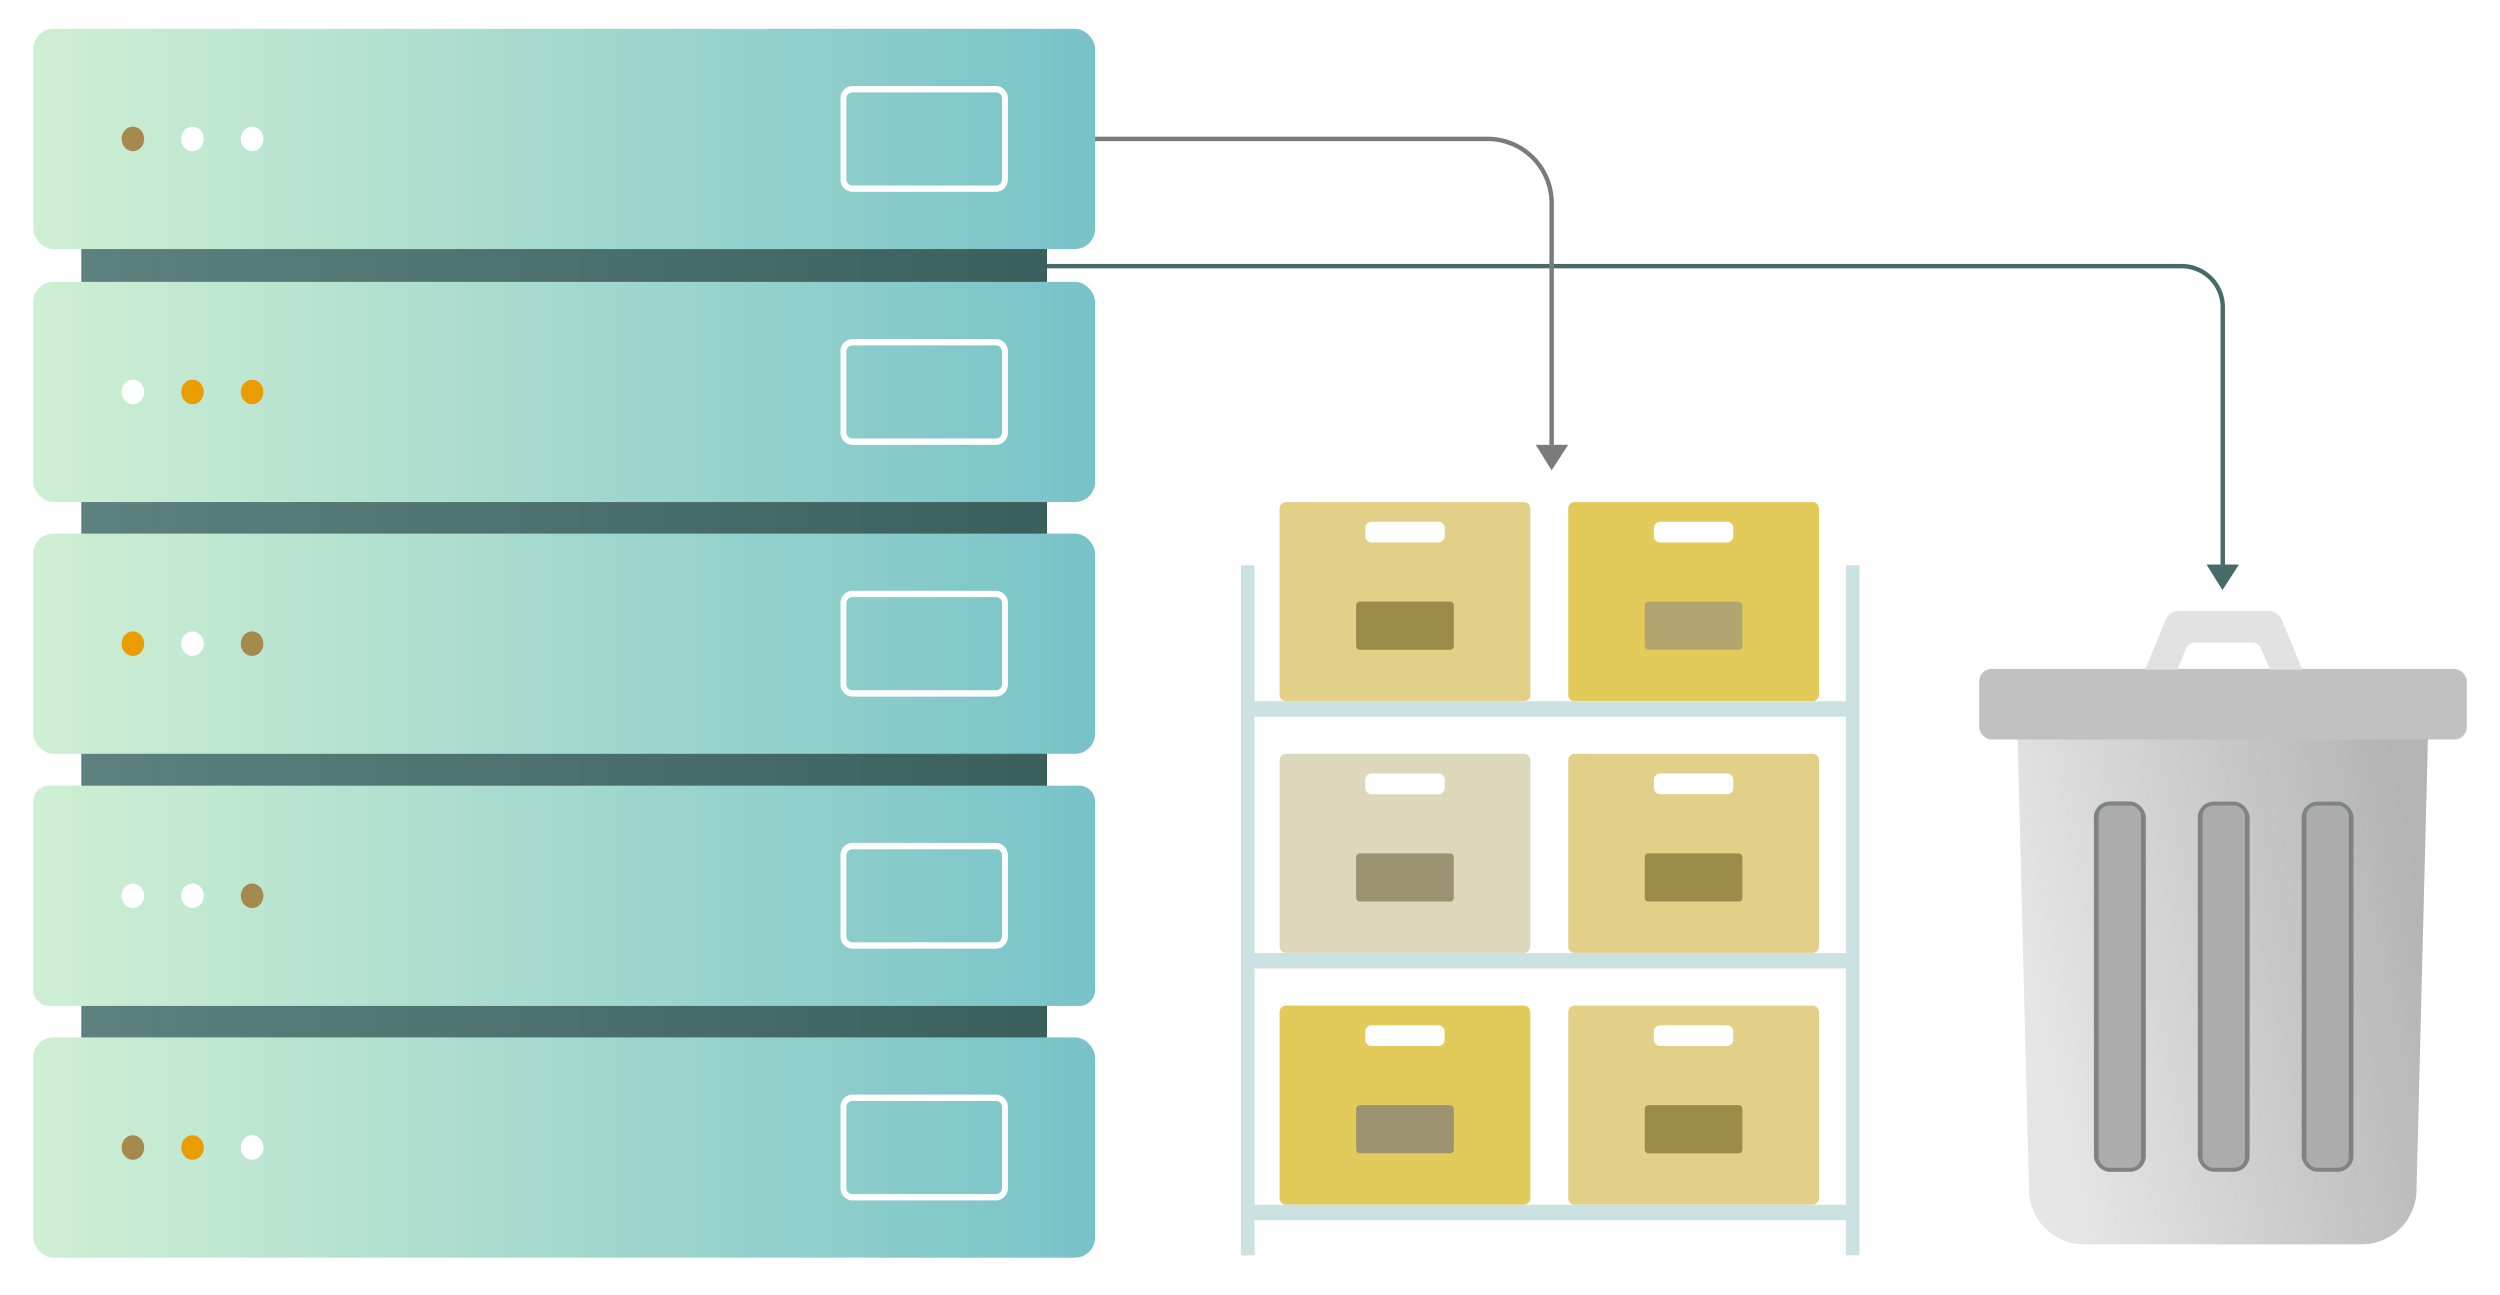 <svg xmlns="http://www.w3.org/2000/svg" xmlns:xlink="http://www.w3.org/1999/xlink" width="100%" height="100%" viewBox="0 0 564.077 292.263"><defs><filter id="a" x="0" y="0" width="564.077" height="292.263" filterUnits="userSpaceOnUse"><feOffset dy="1" input="SourceAlpha"/><feGaussianBlur stdDeviation="2.5" result="b"/><feFlood flood-opacity="0.161"/><feComposite operator="in" in2="b"/><feComposite in="SourceGraphic"/></filter><linearGradient id="c" x1="0.045" y1="0.61" x2="0.983" y2="0.343" gradientUnits="objectBoundingBox"><stop offset="0" stop-color="#e6e6e6"/><stop offset="1" stop-color="#b4b4b4"/></linearGradient><linearGradient id="d" x1="0.703" y1="0.565" x2="-0.373" y2="0.221" gradientUnits="objectBoundingBox"><stop offset="0" stop-color="#b2b2b2"/><stop offset="1" stop-color="#818282"/></linearGradient><linearGradient id="e" y1="0.5" x2="1" y2="0.5" gradientUnits="objectBoundingBox"><stop offset="0" stop-color="#5c817e"/><stop offset="1" stop-color="#3a5f5c"/></linearGradient><linearGradient id="f" y1="0.5" x2="1" y2="0.5" gradientUnits="objectBoundingBox"><stop offset="0" stop-color="#cfefd3"/><stop offset="1" stop-color="#78c3c9"/></linearGradient></defs><g transform="translate(-980.538 -3637.5)"><g transform="matrix(1, 0, 0, 1, 980.54, 3637.5)" filter="url(#a)"><path d="M1762.545,7904.263a4.546,4.546,0,0,1-4.545-4.547v-40.6a4.545,4.545,0,0,1,4.545-4.544h6.3v-7.108h-7.229a3.613,3.613,0,0,1-3.612-3.614v-42.465a3.613,3.613,0,0,1,3.612-3.612h7.229v-7.189h-6.3a4.545,4.545,0,0,1-4.545-4.544v-40.6a4.545,4.545,0,0,1,4.545-4.545h6.3v-7.105h-6.3a4.546,4.546,0,0,1-4.545-4.547v-40.6a4.545,4.545,0,0,1,4.545-4.544h6.3v-7.4h-6.3a4.545,4.545,0,0,1-4.545-4.544v-40.6a4.545,4.545,0,0,1,4.545-4.545h230.5a4.545,4.545,0,0,1,4.545,4.545v19.8h88.551A14.974,14.974,0,0,1,2101.1,7666.3v13.749H2242.75a9.784,9.784,0,0,1,9.774,9.772v58.059h3.168l-3.739,5.759-3.6-5.759h3.168v-58.059a8.783,8.783,0,0,0-8.774-8.772H2101.1v39.809h3.24l-3.739,5.761-3.6-5.761h3.1V7681.05H1986.748v3.041h6.3a4.545,4.545,0,0,1,4.545,4.544v40.6a4.546,4.546,0,0,1-4.545,4.547h-6.3v7.105h6.3a4.545,4.545,0,0,1,4.545,4.545v40.6a4.545,4.545,0,0,1-4.545,4.544h-6.3v7.189h7.227a3.613,3.613,0,0,1,3.614,3.612v42.465a3.614,3.614,0,0,1-3.614,3.614h-7.227v7.108h6.3a4.545,4.545,0,0,1,4.545,4.544v40.6a4.546,4.546,0,0,1-4.545,4.547ZM2100.1,7680.05V7666.3a13.974,13.974,0,0,0-13.957-13.958h-88.551v19.8a4.545,4.545,0,0,1-4.545,4.544h-6.3v3.358Zm66.887,223.695v-7.913h-133.41v7.913h-3.079v-155.7h3.079v30.668h133.41v-30.668h3.079v155.7Zm-133.41-11.414h133.41v-53.308h-133.41Zm0-56.81h133.41v-53.308h-133.41Zm187.133,65.74a12.4,12.4,0,0,1-12.4-12.4l-2.561-101.51h-5.892a2.786,2.786,0,0,1-2.785-2.787v-10.357a2.786,2.786,0,0,1,2.785-2.785h34.727l4.527-11.007a3.332,3.332,0,0,1,3.083-2.063H2262.3a3.328,3.328,0,0,1,3.079,2.063l4.529,11.007h34.39a2.786,2.786,0,0,1,2.785,2.785v10.357a2.787,2.787,0,0,1-2.785,2.787H2298.3l-2.563,101.51a12.4,12.4,0,0,1-12.4,12.4Zm22.987-134.341-1.8,4.5h20.7l-1.867-4.521a2.264,2.264,0,0,0-2.095-1.4H2245.8A2.268,2.268,0,0,0,2243.694,7766.921Zm-138,125.4a1.463,1.463,0,0,1-1.361-1.547v-41.833a1.463,1.463,0,0,1,1.361-1.547h53.858a1.463,1.463,0,0,1,1.359,1.547v41.833a1.463,1.463,0,0,1-1.359,1.547Zm17.968-38.937v1.579a1.465,1.465,0,0,0,1.361,1.549h15.2a1.465,1.465,0,0,0,1.363-1.549v-1.579a1.462,1.462,0,0,0-1.363-1.545h-15.2A1.462,1.462,0,0,0,2123.666,7853.385Zm-83.09,38.937a1.463,1.463,0,0,1-1.361-1.547v-41.833a1.463,1.463,0,0,1,1.361-1.547h53.856a1.463,1.463,0,0,1,1.361,1.547v41.833a1.463,1.463,0,0,1-1.361,1.547Zm17.969-38.937v1.579a1.464,1.464,0,0,0,1.361,1.549h15.2a1.464,1.464,0,0,0,1.359-1.549v-1.579a1.462,1.462,0,0,0-1.359-1.545h-15.2A1.462,1.462,0,0,0,2058.544,7853.385Zm47.153-17.871a1.464,1.464,0,0,1-1.361-1.547V7792.13a1.461,1.461,0,0,1,1.361-1.545h53.858a1.461,1.461,0,0,1,1.359,1.545v41.836a1.464,1.464,0,0,1-1.359,1.547Zm17.968-38.938v1.581a1.463,1.463,0,0,0,1.361,1.547h15.2a1.463,1.463,0,0,0,1.363-1.547v-1.581a1.462,1.462,0,0,0-1.363-1.545h-15.2A1.462,1.462,0,0,0,2123.666,7796.575Zm-83.09,38.938a1.464,1.464,0,0,1-1.361-1.547V7792.13a1.461,1.461,0,0,1,1.361-1.545h53.856a1.461,1.461,0,0,1,1.361,1.545v41.836a1.464,1.464,0,0,1-1.361,1.547Zm17.969-38.938v1.581a1.463,1.463,0,0,0,1.361,1.547h15.2a1.462,1.462,0,0,0,1.359-1.547v-1.581a1.461,1.461,0,0,0-1.359-1.545h-15.2A1.462,1.462,0,0,0,2058.544,7796.575ZM2105.7,7778.7a1.462,1.462,0,0,1-1.361-1.545v-41.834a1.463,1.463,0,0,1,1.361-1.547h53.858a1.463,1.463,0,0,1,1.359,1.547v41.834a1.462,1.462,0,0,1-1.359,1.545Zm17.968-38.934v1.579a1.462,1.462,0,0,0,1.361,1.547h15.2a1.462,1.462,0,0,0,1.363-1.547v-1.579a1.463,1.463,0,0,0-1.363-1.547h-15.2A1.463,1.463,0,0,0,2123.666,7739.768Zm-83.09,38.934a1.462,1.462,0,0,1-1.361-1.545v-41.834a1.463,1.463,0,0,1,1.361-1.547h53.856a1.463,1.463,0,0,1,1.361,1.547v41.834a1.462,1.462,0,0,1-1.361,1.545Zm17.969-38.934v1.579a1.462,1.462,0,0,0,1.361,1.547h15.2a1.462,1.462,0,0,0,1.359-1.547v-1.579a1.462,1.462,0,0,0-1.359-1.547h-15.2A1.463,1.463,0,0,0,2058.544,7739.768Z" transform="translate(-1750.5 -7620.5)" fill="#fff"/></g><g transform="translate(960.795 3584.397)"><path d="M521.766,180.646h-1V122.425a8.783,8.783,0,0,0-8.773-8.773h-283.2v-1h283.2a9.784,9.784,0,0,1,9.773,9.773Z" fill="#466b68"/><path d="M517.6,180.483h7.335l-3.739,5.76Z" fill="#466b68"/></g><g transform="translate(960.795 3584.397)"><path d="M370.34,153.461h-1V98.9a13.972,13.972,0,0,0-13.957-13.956H255.95v-1h99.433A14.973,14.973,0,0,1,370.34,98.9Z" fill="#7b7b7b"/><path d="M366.244,153.462h7.335l-3.739,5.76Z" fill="#7b7b7b"/></g><g transform="translate(960.795 3584.397)"><path d="M552.582,333.864H489.95a12.4,12.4,0,0,1-12.4-12.4l-2.726-108.007h92.887l-2.725,108.007A12.4,12.4,0,0,1,552.582,333.864Z" fill="url(#c)"/><rect width="110.01" height="15.927" rx="2.785" transform="translate(466.31 204.023)" fill="#c1c1c1"/><rect width="11.687" height="83.519" rx="3.587" transform="translate(492.204 233.968)" fill="url(#d)"/><rect width="9.556" height="81.729" rx="2.377" transform="translate(493.269 234.863)" fill="#9d9d9d"/><path d="M534.617,193.015a3.33,3.33,0,0,0-3.08-2.063H511.43a3.332,3.332,0,0,0-3.081,2.063l-4.6,11.187h7.315l1.875-4.679a2.265,2.265,0,0,1,2.1-1.424h12.828a2.267,2.267,0,0,1,2.1,1.4l1.941,4.7h7.316Z" fill="#e2e2e2"/><rect width="11.687" height="83.519" rx="3.587" transform="translate(492.204 233.968)" fill="#818282"/><rect width="9.556" height="81.729" rx="2.377" transform="translate(493.269 234.863)" fill="#adacac"/><rect width="11.687" height="83.519" rx="3.587" transform="translate(515.64 233.968)" fill="#818282"/><rect width="9.556" height="81.729" rx="2.377" transform="translate(516.705 234.863)" fill="#adacac"/><rect width="11.687" height="83.519" rx="3.587" transform="translate(539.076 233.968)" fill="#818282"/><rect width="9.556" height="81.729" rx="2.377" transform="translate(540.141 234.863)" fill="#adacac"/></g><g transform="translate(960.795 3584.397)"><path d="M308.458,167.925v41.834a1.463,1.463,0,0,0,1.36,1.547h53.857a1.463,1.463,0,0,0,1.36-1.547V167.925a1.463,1.463,0,0,0-1.36-1.547H309.818A1.463,1.463,0,0,0,308.458,167.925Zm35.888,7.572h-15.2a1.463,1.463,0,0,1-1.36-1.548v-1.578a1.463,1.463,0,0,1,1.36-1.548h15.2a1.463,1.463,0,0,1,1.36,1.548v1.578A1.463,1.463,0,0,1,344.346,175.5Z" fill="#e2d088"/><rect width="22.034" height="10.868" rx="0.801" transform="translate(325.73 188.842)" fill="#9b8b48"/><path d="M373.579,167.925v41.834a1.463,1.463,0,0,0,1.36,1.547H428.8a1.463,1.463,0,0,0,1.36-1.547V167.925a1.463,1.463,0,0,0-1.36-1.547H374.939A1.463,1.463,0,0,0,373.579,167.925Zm35.888,7.572h-15.2a1.464,1.464,0,0,1-1.361-1.548v-1.578a1.464,1.464,0,0,1,1.361-1.548h15.2a1.463,1.463,0,0,1,1.361,1.548v1.578A1.463,1.463,0,0,1,409.467,175.5Z" fill="#e2cb5a"/><rect width="22.034" height="10.868" rx="0.801" transform="translate(390.851 188.842)" fill="#b2a570"/><rect width="135.851" height="3.502" transform="translate(301.914 211.315)" fill="#cce2e2"/><path d="M308.458,224.734v41.834a1.463,1.463,0,0,0,1.36,1.547h53.857a1.463,1.463,0,0,0,1.36-1.547V224.734a1.462,1.462,0,0,0-1.36-1.547H309.818A1.462,1.462,0,0,0,308.458,224.734Zm35.888,7.572h-15.2a1.463,1.463,0,0,1-1.36-1.548v-1.579a1.463,1.463,0,0,1,1.36-1.547h15.2a1.463,1.463,0,0,1,1.36,1.547v1.579A1.463,1.463,0,0,1,344.346,232.306Z" fill="#ddd8bc"/><rect width="22.034" height="10.868" rx="0.801" transform="translate(325.73 245.651)" fill="#9b9372"/><path d="M373.579,224.734v41.834a1.463,1.463,0,0,0,1.36,1.547H428.8a1.463,1.463,0,0,0,1.36-1.547V224.734a1.462,1.462,0,0,0-1.36-1.547H374.939A1.462,1.462,0,0,0,373.579,224.734Zm35.888,7.572h-15.2a1.464,1.464,0,0,1-1.361-1.548v-1.579a1.464,1.464,0,0,1,1.361-1.547h15.2a1.463,1.463,0,0,1,1.361,1.547v1.579A1.463,1.463,0,0,1,409.467,232.306Z" fill="#e2d088"/><rect width="22.034" height="10.868" rx="0.801" transform="translate(390.851 245.651)" fill="#9b8b48"/><rect width="135.851" height="3.502" transform="translate(301.914 268.124)" fill="#cce2e2"/><path d="M308.458,281.543v41.834a1.463,1.463,0,0,0,1.36,1.547h53.857a1.463,1.463,0,0,0,1.36-1.547V281.543a1.462,1.462,0,0,0-1.36-1.547H309.818A1.462,1.462,0,0,0,308.458,281.543Zm35.888,7.572h-15.2a1.463,1.463,0,0,1-1.36-1.548v-1.579a1.463,1.463,0,0,1,1.36-1.547h15.2a1.463,1.463,0,0,1,1.36,1.547v1.579A1.463,1.463,0,0,1,344.346,289.115Z" fill="#e2cb5a"/><rect width="22.034" height="10.868" rx="0.801" transform="translate(325.73 302.46)" fill="#9b9372"/><path d="M373.579,281.543v41.834a1.463,1.463,0,0,0,1.36,1.547H428.8a1.463,1.463,0,0,0,1.36-1.547V281.543A1.462,1.462,0,0,0,428.8,280H374.939A1.462,1.462,0,0,0,373.579,281.543Zm35.888,7.572h-15.2a1.464,1.464,0,0,1-1.361-1.548v-1.579a1.464,1.464,0,0,1,1.361-1.547h15.2a1.463,1.463,0,0,1,1.361,1.547v1.579A1.463,1.463,0,0,1,409.467,289.115Z" fill="#e2d088"/><rect width="22.034" height="10.868" rx="0.801" transform="translate(390.851 302.46)" fill="#9b8b48"/><rect width="135.851" height="3.502" transform="translate(301.914 324.933)" fill="#cce2e2"/><rect width="155.702" height="3.078" transform="translate(436.226 336.348) rotate(-90)" fill="#cce2e2"/><rect width="155.702" height="3.078" transform="translate(299.737 336.348) rotate(-90)" fill="#cce2e2"/></g><g transform="translate(988.038 3644)"><rect width="217.905" height="194.555" transform="translate(10.842 41.459)" fill="url(#e)"/><rect width="239.589" height="49.692" rx="4.545" transform="translate(0 57.092)" fill="url(#f)"/><ellipse cx="2.55" cy="2.771" rx="2.55" ry="2.771" transform="translate(33.385 79.167)" fill="#e99d00"/><ellipse cx="2.55" cy="2.771" rx="2.55" ry="2.771" transform="translate(19.934 79.167)" fill="#fff"/><ellipse cx="2.55" cy="2.771" rx="2.55" ry="2.771" transform="translate(46.836 79.167)" fill="#e99d00"/><g transform="translate(182.146 70.001)"><path d="M393.958,209.9H361.431a2.74,2.74,0,0,1-2.618-2.844V188.873a2.741,2.741,0,0,1,2.618-2.845h32.527a2.742,2.742,0,0,1,2.618,2.845v18.184A2.741,2.741,0,0,1,393.958,209.9Zm-32.527-22.434a1.356,1.356,0,0,0-1.3,1.406v18.184a1.356,1.356,0,0,0,1.3,1.406h32.527a1.355,1.355,0,0,0,1.294-1.406V188.873a1.355,1.355,0,0,0-1.294-1.406Z" transform="translate(-358.813 -186.028)" fill="#fff"/></g><rect width="239.589" height="49.692" rx="4.545" transform="translate(0 113.89)" fill="url(#f)"/><ellipse cx="2.55" cy="2.771" rx="2.55" ry="2.771" transform="translate(33.385 135.965)" fill="#fff"/><ellipse cx="2.55" cy="2.771" rx="2.55" ry="2.771" transform="translate(19.934 135.965)" fill="#e99d00"/><ellipse cx="2.55" cy="2.771" rx="2.55" ry="2.771" transform="translate(46.836 135.965)" fill="#a5894f"/><g transform="translate(182.146 126.8)"><path d="M393.958,250.446H361.431a2.741,2.741,0,0,1-2.618-2.845V229.418a2.742,2.742,0,0,1,2.618-2.845h32.527a2.742,2.742,0,0,1,2.618,2.845V247.6A2.742,2.742,0,0,1,393.958,250.446ZM361.431,228.01a1.357,1.357,0,0,0-1.3,1.408V247.6a1.357,1.357,0,0,0,1.3,1.408h32.527a1.356,1.356,0,0,0,1.294-1.408V229.418a1.356,1.356,0,0,0-1.294-1.408Z" transform="translate(-358.813 -226.573)" fill="#fff"/></g><rect width="239.589" height="49.692" rx="4.545" fill="url(#f)"/><ellipse cx="2.55" cy="2.771" rx="2.55" ry="2.771" transform="translate(33.385 22.075)" fill="#fff"/><ellipse cx="2.55" cy="2.771" rx="2.55" ry="2.771" transform="translate(19.934 22.075)" fill="#a5894f"/><ellipse cx="2.55" cy="2.771" rx="2.55" ry="2.771" transform="translate(46.836 22.075)" fill="#fff"/><g transform="translate(182.146 12.909)"><path d="M393.958,169.148H361.431a2.741,2.741,0,0,1-2.618-2.845V148.119a2.741,2.741,0,0,1,2.618-2.845h32.527a2.742,2.742,0,0,1,2.618,2.845V166.3A2.742,2.742,0,0,1,393.958,169.148Zm-32.527-22.435a1.356,1.356,0,0,0-1.3,1.407V166.3a1.356,1.356,0,0,0,1.3,1.406h32.527a1.355,1.355,0,0,0,1.294-1.406V148.119a1.355,1.355,0,0,0-1.294-1.407Z" transform="translate(-358.813 -145.274)" fill="#fff"/></g><path d="M3.614,0H235.976a3.614,3.614,0,0,1,3.614,3.614V46.078a3.614,3.614,0,0,1-3.614,3.614H3.614A3.614,3.614,0,0,1,0,46.078V3.614A3.614,3.614,0,0,1,3.614,0Z" transform="translate(0 170.772)" fill="url(#f)"/><ellipse cx="2.55" cy="2.771" rx="2.55" ry="2.771" transform="translate(33.385 192.846)" fill="#fff"/><ellipse cx="2.55" cy="2.771" rx="2.55" ry="2.771" transform="translate(19.934 192.846)" fill="#fff"/><ellipse cx="2.55" cy="2.771" rx="2.55" ry="2.771" transform="translate(46.836 192.846)" fill="#a5894f"/><g transform="translate(182.146 183.682)"><path d="M393.958,291.049H361.431a2.741,2.741,0,0,1-2.618-2.845V270.021a2.741,2.741,0,0,1,2.618-2.844h32.527a2.742,2.742,0,0,1,2.618,2.844V288.2A2.742,2.742,0,0,1,393.958,291.049Zm-32.527-22.435a1.357,1.357,0,0,0-1.3,1.406V288.2a1.357,1.357,0,0,0,1.3,1.408h32.527a1.356,1.356,0,0,0,1.294-1.408V270.021a1.356,1.356,0,0,0-1.294-1.406Z" transform="translate(-358.813 -267.177)" fill="#fff"/></g><rect width="239.589" height="49.692" rx="4.545" transform="translate(0 227.57)" fill="url(#f)"/><ellipse cx="2.55" cy="2.771" rx="2.55" ry="2.771" transform="translate(33.385 249.645)" fill="#e99d00"/><ellipse cx="2.55" cy="2.771" rx="2.55" ry="2.771" transform="translate(19.934 249.645)" fill="#a5894f"/><ellipse cx="2.55" cy="2.771" rx="2.55" ry="2.771" transform="translate(46.836 249.645)" fill="#fff"/><g transform="translate(182.146 240.479)"><path d="M393.958,331.595H361.431a2.741,2.741,0,0,1-2.618-2.845V310.566a2.741,2.741,0,0,1,2.618-2.845h32.527a2.742,2.742,0,0,1,2.618,2.845V328.75A2.742,2.742,0,0,1,393.958,331.595ZM361.431,309.16a1.356,1.356,0,0,0-1.3,1.406V328.75a1.356,1.356,0,0,0,1.3,1.407h32.527a1.355,1.355,0,0,0,1.294-1.407V310.566a1.355,1.355,0,0,0-1.294-1.406Z" transform="translate(-358.813 -307.721)" fill="#fff"/></g></g></g></svg>